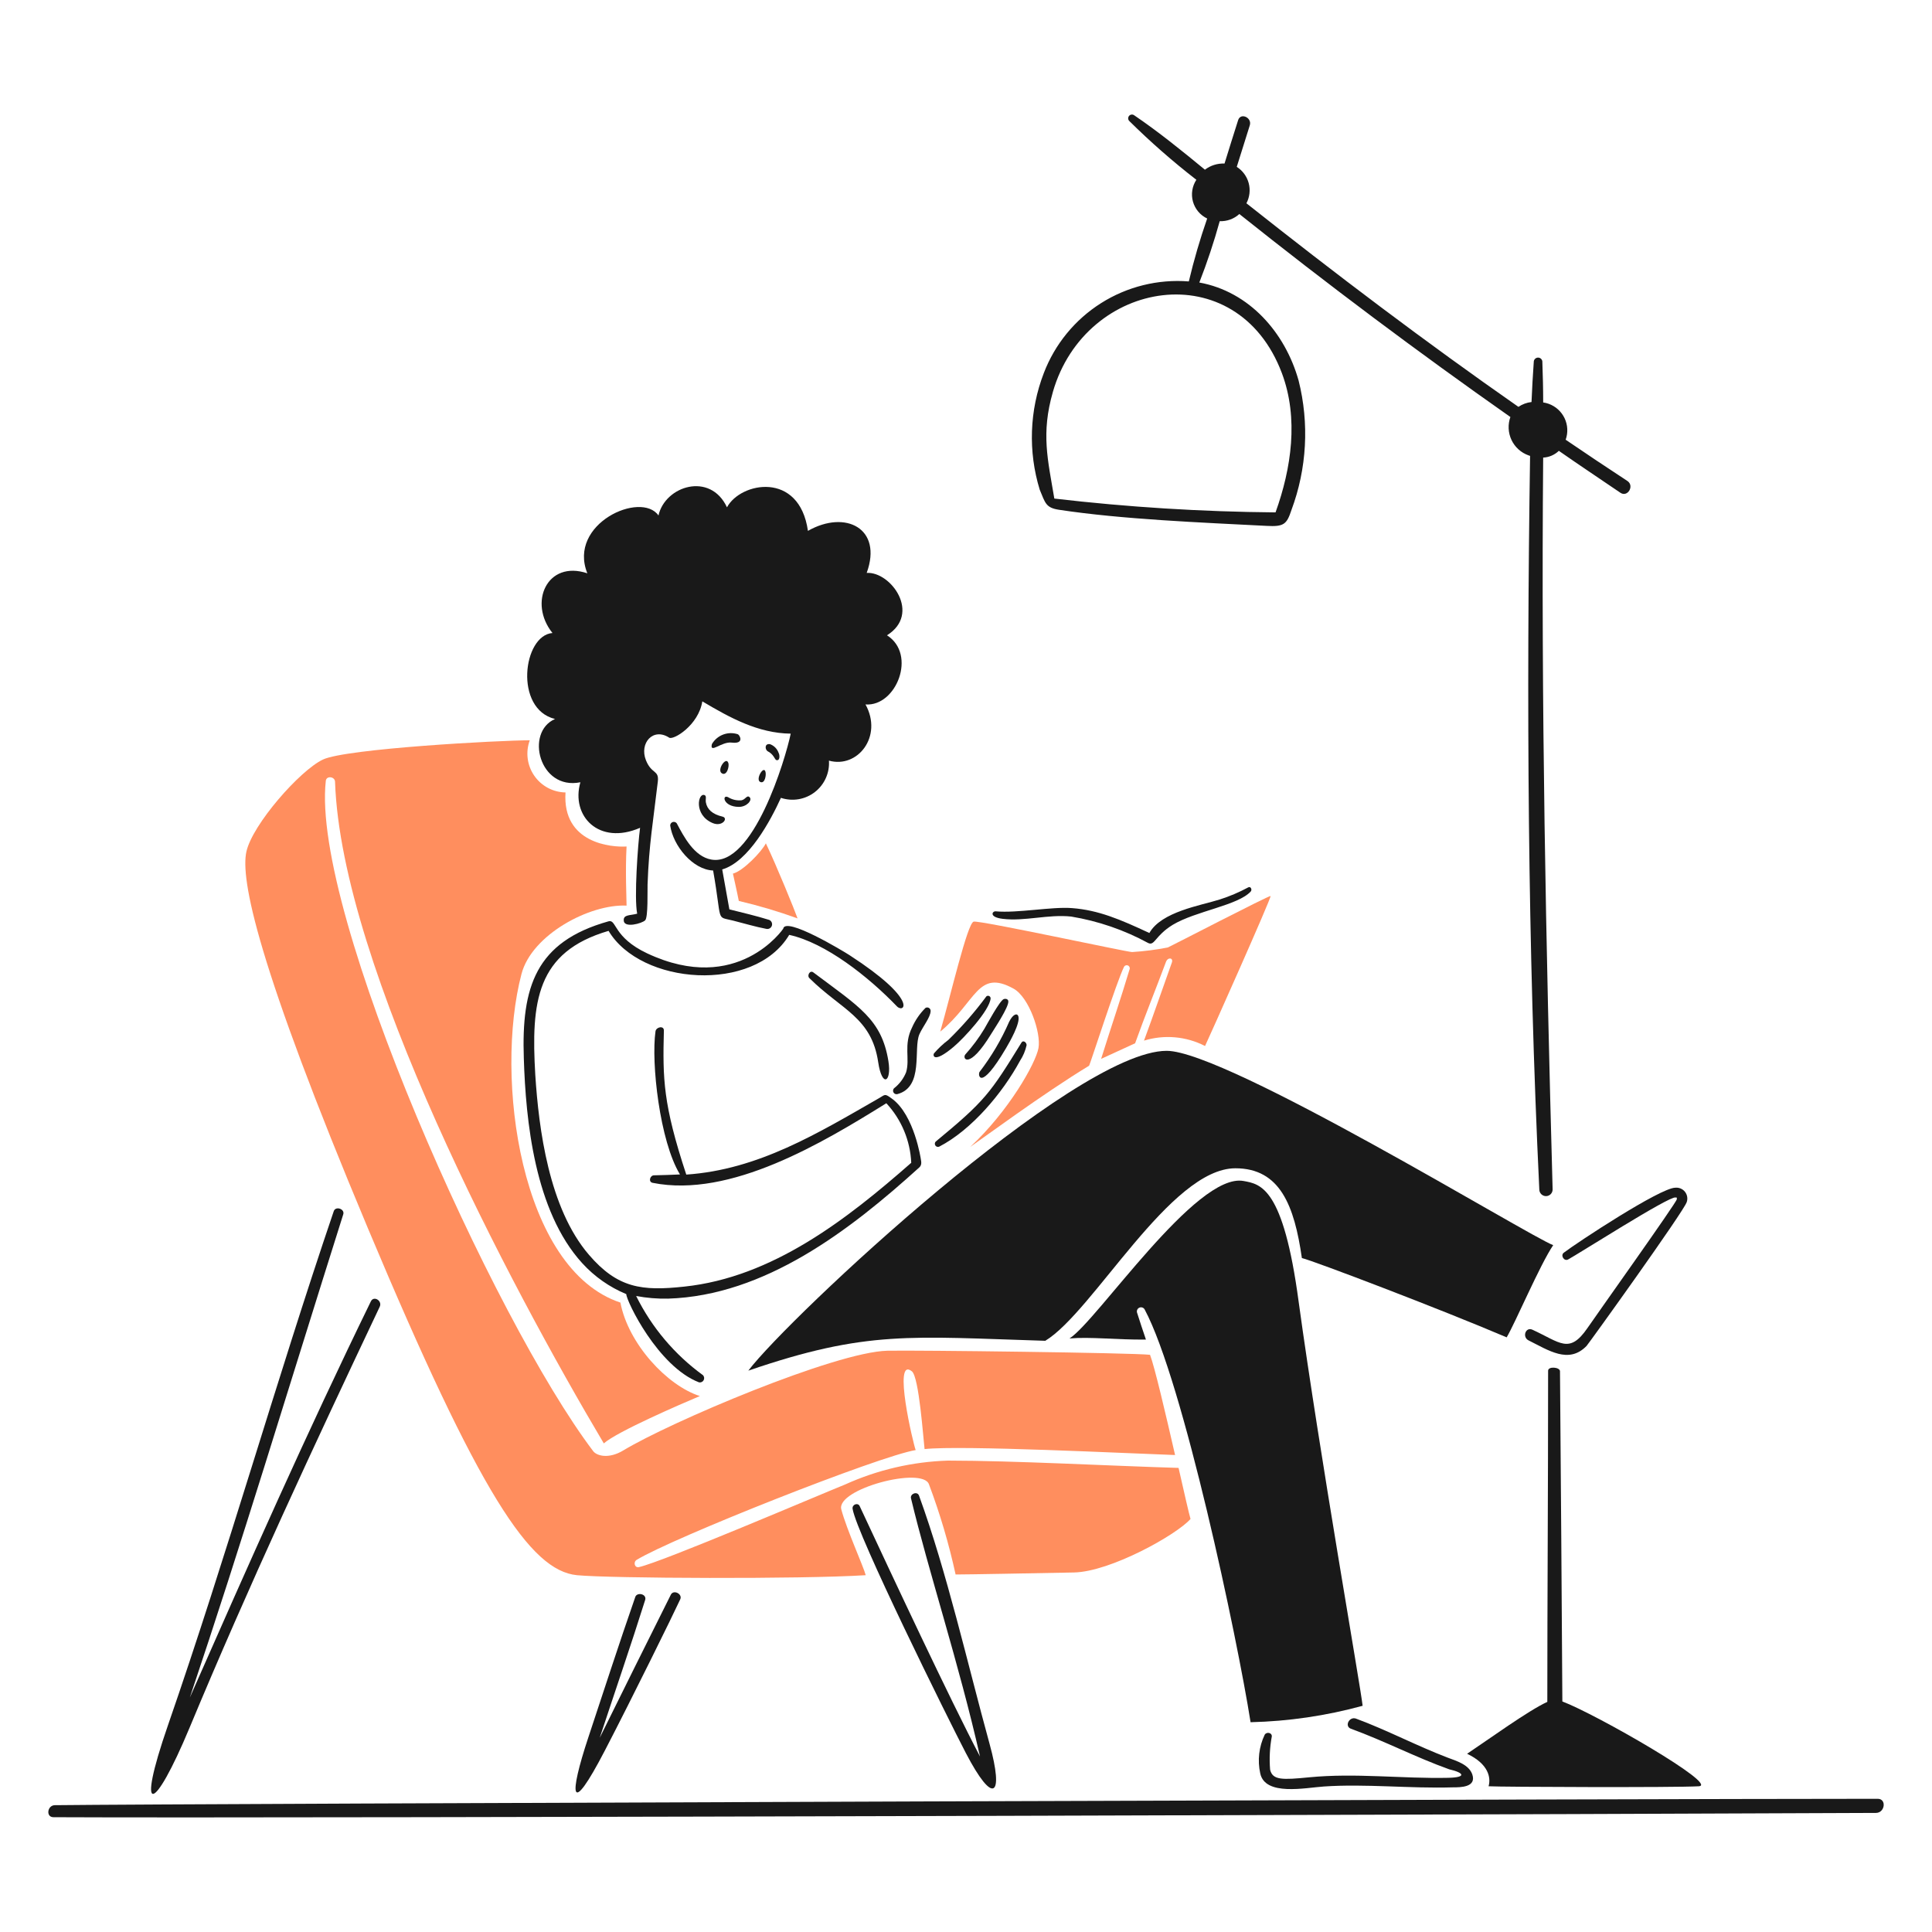 <svg xmlns="http://www.w3.org/2000/svg" width="360" height="360" viewBox="0 0 360 360" fill="none"><path d="M148.614 171.132C148.161 169.798 144.613 161.089 142.707 157.142C141.933 158.688 138.464 162.315 136.57 162.783C136.75 163.624 137.33 166.144 137.665 167.877C141.375 168.747 145.031 169.834 148.614 171.132Z" fill="#FF8E5E"></path><path d="M176.65 272.16C170.026 272.368 163.508 273.882 157.471 276.615C152.55 278.595 123.514 291.015 119.059 292.007C118.26 292.187 117.966 291.107 118.605 290.673C125.381 286.533 163.874 271.294 170.625 270.2C170.199 269.187 166.264 252.594 169.918 255.528C171.252 256.581 172.038 268.038 172.28 270.015C179.107 269.266 210.249 270.826 218.959 271.122C217.213 263.506 215.159 254.715 214.292 252.448C211.143 252.074 170.705 251.568 165.357 251.687C155.621 251.914 124.797 265.025 116.168 270.252C113.394 271.933 111.18 271.253 110.541 270.412C91.958 245.88 57.947 170.118 60.709 145.498C60.815 144.497 62.39 144.684 62.429 145.656C63.59 180.081 95.009 239.472 112.511 268.956C114.966 266.767 126.983 261.576 130.41 260.136C124.328 258.201 117.072 250.416 115.605 242.719C96.933 236.515 92.104 200.779 97.173 181.487C99.094 174.136 109.924 168.415 116.751 168.748C116.751 167.616 116.499 162.227 116.751 157.732C113.965 157.912 104.749 157.173 105.375 147.661C104.222 147.642 103.09 147.346 102.075 146.8C101.059 146.254 100.189 145.472 99.537 144.52C98.885 143.569 98.47 142.475 98.327 141.331C98.184 140.186 98.317 139.024 98.716 137.941C93.153 137.941 64.48 139.488 60.17 141.531C55.861 143.574 47.03 153.639 45.913 158.694C44.795 163.748 47.794 179.406 68.593 228.967C89.391 278.529 98.822 292.66 107.51 293.515C113.63 294.115 149.308 294.275 161.312 293.515C160.94 291.994 157.777 285.055 156.764 281.257C155.75 277.459 171.929 273.177 173.102 276.59C175.16 282.06 176.818 287.672 178.063 293.382C180.403 293.382 193.282 293.141 200.111 293.008C206.94 292.875 219.315 285.939 221.837 283.032C221.556 282.098 220.676 278.232 219.609 273.523C206.642 273.136 188.933 272.169 176.65 272.16Z" fill="#FF8E5E"></path><path d="M217.607 176.548C215.408 176.975 213.183 177.26 210.947 177.401C210.015 177.401 182.592 171.461 181.427 171.733C180.263 172.005 177.132 185.523 175.199 192.231C181.962 186.651 182.135 180.495 188.879 184.23C191.747 185.83 194.015 192.445 193.507 195.286C192.999 198.126 187.947 207.063 180.797 213.703C182.624 212.476 194.533 203.661 202.937 198.583C203.096 198.403 208.157 182.673 209.459 180.124C209.529 180.013 209.635 179.929 209.759 179.886C209.884 179.844 210.019 179.845 210.143 179.89C210.266 179.936 210.371 180.022 210.438 180.135C210.506 180.248 210.532 180.381 210.513 180.511C208.832 186.138 206.924 191.7 205.178 197.304L211.512 194.4C213.379 189.18 215.327 184.425 217.26 179.235C217.607 178.303 218.687 178.436 218.354 179.368C216.606 184.25 214.967 189.038 213.167 193.907C216.944 192.741 221.027 193.1 224.543 194.908C225.05 193.88 237 167.125 236.747 166.966C236.493 166.808 218.192 176.307 217.607 176.548Z" fill="#FF8E5E"></path><path d="M349.888 335.18C305.594 335.18 35.099 336.08 10.228 336.37C8.815 336.37 8.495 338.609 9.962 338.609C54.242 338.848 324.71 337.956 349.571 337.81C351.235 337.795 351.582 335.18 349.888 335.18Z" fill="#191919"></path><path d="M103.425 133.974C97.784 136.415 100.477 147.312 108.146 145.764C106.332 152.064 111.613 157.581 119.27 154.248C118.856 157.327 118.136 167.332 118.73 170.251C117.397 170.611 116.183 170.399 116.223 171.479C116.223 173.027 119.663 172.066 120.224 171.479C120.786 170.892 120.624 165.931 120.664 164.819C120.93 157.27 121.718 153.002 122.572 145.654C122.838 143.413 121.423 144.321 120.358 141.653C119.098 138.478 121.691 135.504 124.692 137.452C125.479 137.958 130.16 135.144 130.868 130.689C135.974 133.717 141.23 136.629 147.338 136.705C146.366 141.439 140.318 161.604 132.52 160.164C129.359 159.592 127.453 155.963 126.105 153.416C126.02 153.302 125.901 153.217 125.765 153.174C125.63 153.131 125.484 153.132 125.349 153.176C125.213 153.22 125.095 153.305 125.011 153.42C124.927 153.535 124.881 153.673 124.879 153.816C125.439 157.63 129.093 162.058 132.88 162.205C134.628 172.114 133.307 170.701 136.603 171.542C138.683 172.062 140.723 172.689 142.831 173.088C143.044 173.127 143.265 173.085 143.449 172.971C143.634 172.857 143.77 172.678 143.831 172.47C143.893 172.262 143.875 172.038 143.781 171.842C143.687 171.646 143.524 171.492 143.324 171.409C140.883 170.647 138.39 170.075 135.908 169.447C135.454 166.966 135.008 164.486 134.574 162.006C139.483 160.578 143.59 152.896 145.511 148.668C146.573 149.021 147.705 149.108 148.809 148.92C149.912 148.732 150.952 148.275 151.837 147.589C152.722 146.903 153.424 146.01 153.881 144.989C154.339 143.967 154.538 142.849 154.46 141.732C159.796 143.226 164.557 137.232 161.275 131.263C167.012 131.69 170.878 121.927 165.277 118.379C171.679 114.378 166.038 106.499 161.497 106.749C164.524 98.413 157.495 94.959 150.547 98.919C148.947 87.716 137.983 89.824 135.461 94.531C132.355 87.871 123.925 90.531 122.698 96.052C119.458 91.424 105.733 97.573 109.441 106.828C101.933 104.308 98.397 112.309 102.946 117.952C97.436 118.383 95.759 132.12 103.425 133.974Z" fill="#191919"></path><path d="M137.665 150.352C139.118 150.368 140.212 149.125 139.705 148.579C139.197 148.034 138.945 148.964 138.185 149.119C137.299 149.212 136.407 149.005 135.651 148.532C134.477 147.992 134.744 150.32 137.665 150.352Z" fill="#191919"></path><path d="M131.299 148.165C130.056 147.615 129.206 151.859 132.793 153.366C134.593 154.127 135.769 152.446 134.635 152.167C132.754 151.726 131.767 150.833 131.526 149.499C131.433 148.885 131.699 148.342 131.299 148.165Z" fill="#191919"></path><path d="M135.701 142.137C135.289 140.895 133.541 143.471 134.488 144.083C135.435 144.695 135.955 142.749 135.701 142.137Z" fill="#191919"></path><path d="M137.478 136.815C136.584 136.521 135.616 136.544 134.737 136.88C133.859 137.215 133.122 137.842 132.65 138.656C132.209 140.55 134.45 138.116 136.371 138.375C138.781 138.656 137.841 136.941 137.478 136.815Z" fill="#191919"></path><path d="M143.052 139.99C144.119 140.51 144.386 141.509 144.613 141.61C145.345 141.876 145.333 140.73 145.079 140.276C144.946 139.903 144.732 139.563 144.452 139.283C144.171 139.003 143.832 138.789 143.459 138.656C142.381 138.535 142.571 139.722 143.052 139.99Z" fill="#191919"></path><path d="M141.732 145.737C142.56 145.998 142.773 144.403 142.652 143.898C142.38 142.389 140.6 145.383 141.732 145.737Z" fill="#191919"></path><path d="M177.73 195.032C179.624 193.432 184.39 188.284 184.587 186.044C184.589 185.981 184.579 185.918 184.557 185.859C184.535 185.8 184.502 185.746 184.459 185.699C184.416 185.653 184.364 185.616 184.307 185.589C184.249 185.563 184.187 185.548 184.124 185.546C184.005 185.541 183.889 185.58 183.798 185.657C181.665 188.544 179.301 191.253 176.73 193.757C175.755 194.492 174.861 195.328 174.062 196.25C173.783 196.56 173.821 198.337 177.73 195.032Z" fill="#191919"></path><path d="M175.011 213.66C181.052 210.525 186.799 203.697 190.068 197.656C190.65 196.77 191.066 195.784 191.294 194.748C191.294 194.229 190.655 193.761 190.349 194.254C184.481 203.764 183.6 205.083 174.343 212.728C174.253 212.827 174.2 212.954 174.192 213.088C174.185 213.222 174.223 213.354 174.301 213.463C174.379 213.572 174.492 213.651 174.621 213.687C174.75 213.723 174.888 213.713 175.011 213.66Z" fill="#191919"></path><path d="M187.02 186.176C186.263 186.487 183.872 190.937 183.433 191.684C182.406 193.39 181.217 194.993 179.883 196.472C179.217 197.219 180.524 199.499 184.7 192.647C185.26 191.725 188.007 187.63 187.886 186.563C187.852 186.136 187.346 186.044 187.02 186.176Z" fill="#191919"></path><path d="M187.466 195.3C188.171 194.102 190.133 190.673 189.761 189.393C189.534 188.673 188.719 189.006 188.04 190.394C186.592 193.719 184.743 196.854 182.532 199.728C182.17 200.195 182.541 203.661 187.466 195.3Z" fill="#191919"></path><path d="M166.58 202.795C166.485 202.898 166.426 203.028 166.41 203.167C166.395 203.306 166.424 203.446 166.494 203.566C166.564 203.687 166.671 203.782 166.799 203.838C166.927 203.894 167.07 203.907 167.206 203.875C172.221 202.543 170.127 195.392 171.326 192.697C171.954 191.272 173.407 189.538 173.407 188.363C173.406 188.193 173.339 188.031 173.219 187.911C173.098 187.791 172.936 187.724 172.766 187.724C172.659 187.726 172.554 187.753 172.46 187.803C171.403 188.849 170.552 190.084 169.953 191.445C168.313 194.712 169.607 197.286 168.833 199.822C168.356 200.994 167.579 202.019 166.58 202.795Z" fill="#191919"></path><path d="M151.547 181.188C150.932 180.726 150.32 181.763 150.813 182.256C156.801 188.196 162.403 189.539 163.643 197.941C164.363 202.754 166.178 201.635 165.539 197.714C164.271 189.9 160.049 187.584 151.547 181.188Z" fill="#191919"></path><path d="M108.481 235.365C110.762 237.871 113.568 239.843 116.698 241.139C116.698 242.379 122.579 254.639 130.261 257.584C130.427 257.615 130.599 257.593 130.752 257.521C130.905 257.449 131.031 257.331 131.112 257.183C131.194 257.035 131.226 256.865 131.205 256.698C131.185 256.53 131.111 256.373 130.996 256.25C125.711 252.41 121.436 247.345 118.538 241.49C120.496 241.857 122.486 242.022 124.478 241.983C142.537 241.409 158.318 229.286 171.278 217.55C171.744 217.136 171.705 216.616 171.584 215.989C171.584 215.989 170.383 207.812 166.249 204.759C164.836 203.719 164.989 203.933 163.823 204.612C152.378 211.174 141.322 217.95 127.878 218.869C123.544 205.729 123.477 201.024 123.704 192.008C123.704 191.049 122.264 191.367 122.144 192.168C121.303 197.997 122.93 212.668 126.705 218.842C125.104 218.923 123.49 218.963 121.863 219.003C121.116 219.003 120.756 220.23 121.609 220.403C136.108 223.31 153.379 212.895 165.156 205.573C167.971 208.603 169.616 212.536 169.797 216.668C157.794 227.205 143.949 238.009 127.497 239.742C119.627 240.595 115.093 240.05 109.731 233.802C102.289 225.133 100.396 210.402 99.743 200.299C98.942 186.682 99.922 177.387 113.399 173.452C119.4 183.532 140.5 185.152 147.059 174.199C153.847 175.693 161.798 181.975 167.145 187.535C168.479 188.869 171.266 186.39 158.316 177.995C157.155 177.234 146.312 170.698 145.938 173.059C145.938 173.059 137.456 185.557 120.597 177.648C114.222 174.647 114.917 171.245 113.397 171.672C99.78 175.488 97.152 183.912 97.606 197.215C97.971 208.836 99.624 225.646 108.481 235.365Z" fill="#191919"></path><path d="M292.192 234.684C294.015 233.716 311.036 222.84 312.197 223.134C312.571 223.227 312.424 222.973 312.449 223.468C312.474 223.963 297.329 245.207 295.792 247.475C292.404 252.396 290.725 250.143 285.532 247.768C284.292 247.209 283.598 249.102 284.799 249.748C288.52 251.588 292.294 254.229 295.628 250.801C296.029 250.375 313.793 225.673 314.301 223.981C314.41 223.659 314.436 223.315 314.376 222.98C314.317 222.645 314.175 222.33 313.962 222.065C313.75 221.799 313.474 221.591 313.16 221.46C312.846 221.329 312.505 221.279 312.166 221.314C309.392 221.314 293.907 231.504 291.427 233.397C290.71 233.871 291.421 235.093 292.192 234.684Z" fill="#191919"></path><path d="M246.696 332.887C254.458 332.359 262.702 333.286 270.703 333.047C272.143 333.047 275.145 333.047 274.344 330.646C273.705 328.792 271.385 328.126 269.756 327.512C263.954 325.3 258.513 322.404 252.685 320.245C251.425 319.776 250.458 321.657 251.725 322.125C257.953 324.391 263.809 327.458 270.037 329.685C272.81 330.322 273.34 331.193 269.857 331.27C261.2 331.45 252.598 330.336 243.937 331.177C238.922 331.67 237.134 331.717 236.668 329.762C236.494 327.681 236.602 325.586 236.987 323.534C236.987 322.787 235.946 322.693 235.653 323.253C234.584 325.491 234.294 328.021 234.827 330.442C235.732 334.714 243.202 333.124 246.696 332.887Z" fill="#191919"></path><path d="M158.871 281.16C159.652 285.952 176.77 320.506 179.958 326.628C185.118 336.539 187.106 334.806 184.386 324.922C180.264 309.942 176.477 293.062 171.246 278.682C170.925 277.814 169.552 278.334 169.752 279.187C172.979 292.698 178.662 309.865 182.609 327.296C176.808 316.212 166.445 294.057 160.176 280.615C159.841 279.938 158.736 280.339 158.871 281.16Z" fill="#191919"></path><path d="M118.363 297.609C115.336 306.306 112.508 315.069 109.601 323.817C106.066 334.487 106.039 339.048 112.747 326.112C117.816 316.35 125.486 300.771 126.751 298.01C127.219 297.011 125.511 296.142 125.005 297.142C120.558 306.034 116.139 314.926 111.748 323.817C114.574 315.243 117.523 306.706 120.23 298.089C120.511 296.957 118.63 296.64 118.363 297.609Z" fill="#191919"></path><path d="M35.327 321.925C46.307 295.544 58.507 269.365 70.751 243.501C71.291 242.394 69.657 241.366 69.109 242.486C57.186 266.921 46.33 291.462 35.367 316.323C45.076 287.46 53.518 259.332 63.961 226.269C64.282 225.269 62.534 224.669 62.188 225.695C51.424 257.359 42.342 289.62 31.286 321.509C25.256 338.915 28.64 337.976 35.327 321.925Z" fill="#191919"></path><path d="M197.322 94.988C209.092 96.777 223.823 97.362 236 97.99C239.227 98.17 239.76 97.71 240.64 95.042C243.521 87.316 243.986 78.898 241.974 70.902C239.479 62.005 232.812 54.342 223.476 52.643C224.938 48.901 226.207 45.086 227.277 41.213C228.624 41.267 229.938 40.788 230.933 39.879C247.382 52.995 264.225 65.61 281.439 77.704C281.191 78.395 281.081 79.128 281.116 79.861C281.151 80.595 281.33 81.314 281.644 81.978C281.957 82.642 282.399 83.237 282.943 83.73C283.487 84.223 284.123 84.604 284.814 84.85C284.911 84.885 285.01 84.917 285.108 84.946C284.427 130.093 284.654 176.494 286.828 221.64C286.828 221.968 286.959 222.284 287.192 222.516C287.424 222.749 287.74 222.88 288.069 222.88C288.398 222.88 288.713 222.749 288.946 222.516C289.178 222.284 289.309 221.968 289.309 221.64C288.049 175.947 287.149 131.026 287.548 85.266C288.642 85.213 289.68 84.766 290.468 84.006C294.284 86.674 298.111 89.208 301.925 91.809C303.259 92.742 304.593 90.549 303.259 89.635C299.392 87.1 295.552 84.535 291.739 81.938C291.97 81.29 292.071 80.602 292.037 79.914C292.002 79.227 291.833 78.553 291.538 77.931C291.243 77.309 290.828 76.751 290.317 76.29C289.807 75.828 289.21 75.471 288.562 75.24C288.234 75.124 287.895 75.04 287.55 74.99C287.55 72.443 287.484 69.894 287.392 67.335C287.367 67.141 287.273 66.963 287.127 66.834C286.981 66.705 286.792 66.634 286.597 66.634C286.402 66.634 286.214 66.705 286.067 66.834C285.921 66.963 285.827 67.141 285.802 67.335C285.622 69.855 285.482 72.389 285.376 74.911C284.501 75.009 283.664 75.317 282.935 75.811C265.596 63.715 248.78 50.971 232.252 37.879C232.86 36.729 233.012 35.392 232.679 34.134C232.345 32.876 231.55 31.79 230.452 31.091L232.881 23.352C233.334 21.912 231.162 20.923 230.708 22.39C229.866 25.058 229.012 27.726 228.172 30.474C226.858 30.42 225.565 30.825 224.518 31.621C220.225 28.085 215.901 24.579 211.327 21.471C211.183 21.37 211.005 21.327 210.83 21.351C210.655 21.374 210.496 21.462 210.383 21.598C210.27 21.734 210.212 21.907 210.22 22.083C210.228 22.259 210.302 22.426 210.427 22.55C214.369 26.449 218.542 30.107 222.925 33.502C222.535 34.095 222.276 34.764 222.167 35.466C222.057 36.167 222.099 36.884 222.29 37.567C222.481 38.251 222.816 38.886 223.273 39.429C223.73 39.972 224.298 40.411 224.939 40.716C223.602 44.564 222.461 48.477 221.519 52.44C215.774 51.986 210.036 53.406 205.165 56.486C200.294 59.566 196.552 64.141 194.497 69.525C191.82 76.478 191.552 84.128 193.738 91.251C194.773 93.722 194.857 94.614 197.322 94.988ZM196.188 73.028C202.272 51.889 230.505 47.288 238.867 69.547C242.003 77.936 240.64 87.246 237.679 95.476C223.903 95.359 210.143 94.5 196.459 92.902C195.241 85.639 193.961 80.772 196.188 73.035V73.028Z" fill="#191919"></path><path d="M290.682 255.517C290.682 254.731 288.455 254.543 288.468 255.424C288.468 277.857 288.32 297.77 288.32 317.12C284.814 318.722 277.437 324.07 273.371 326.79C277.372 328.685 277.839 331.247 277.372 332.845C279.52 332.98 312.235 333.101 316.544 332.845C320.41 332.62 297.405 319.417 291.123 317.043C290.988 297.437 290.869 276.379 290.682 255.517Z" fill="#191919"></path><path d="M213.3 244.021C220.43 257.341 230.558 305.221 233.026 320.91C240.085 320.742 247.096 319.715 253.906 317.85C253.559 314.475 245.903 271.102 241.983 242.547C239.128 221.208 234.913 220.648 231.723 220.061C222.892 218.407 204.421 246.161 199.285 249.401C203.287 249.068 207.781 249.655 213.529 249.613C212.956 247.934 212.396 246.253 211.862 244.559C211.816 244.375 211.839 244.18 211.928 244.012C212.016 243.843 212.163 243.714 212.341 243.647C212.519 243.58 212.715 243.581 212.892 243.65C213.069 243.718 213.215 243.85 213.302 244.019L213.3 244.021Z" fill="#191919"></path><path d="M230.195 217.692C238.545 217.692 241.186 224.694 242.586 234.418C244.734 234.924 268.434 243.942 280.746 249.196C282.388 246.42 286.935 235.685 289.415 232.017C284.915 230.35 228.559 195.806 217.394 195.806C200.056 195.806 147.014 245.421 139.438 255.399C161.55 247.821 169.701 249.075 194.773 249.837C203.721 244.408 218.072 217.692 230.195 217.692Z" fill="#191919"></path><path d="M186.852 171.213C190.992 171.709 195.312 170.332 199.591 170.786C204.62 171.617 209.475 173.284 213.953 175.72C215.181 176.294 215.181 174.386 218.514 172.332C222.784 169.758 230.679 168.718 233.055 166.117C233.359 165.784 233.055 165.103 232.601 165.345C230.897 166.265 229.111 167.024 227.266 167.611C223.677 168.745 216.408 169.879 214.167 173.853C208.713 171.306 204.67 169.585 199.749 169.211C195.937 168.918 189.588 170.185 185.529 169.812C184.892 169.758 184.212 170.894 186.852 171.213Z" fill="#191919"></path></svg>